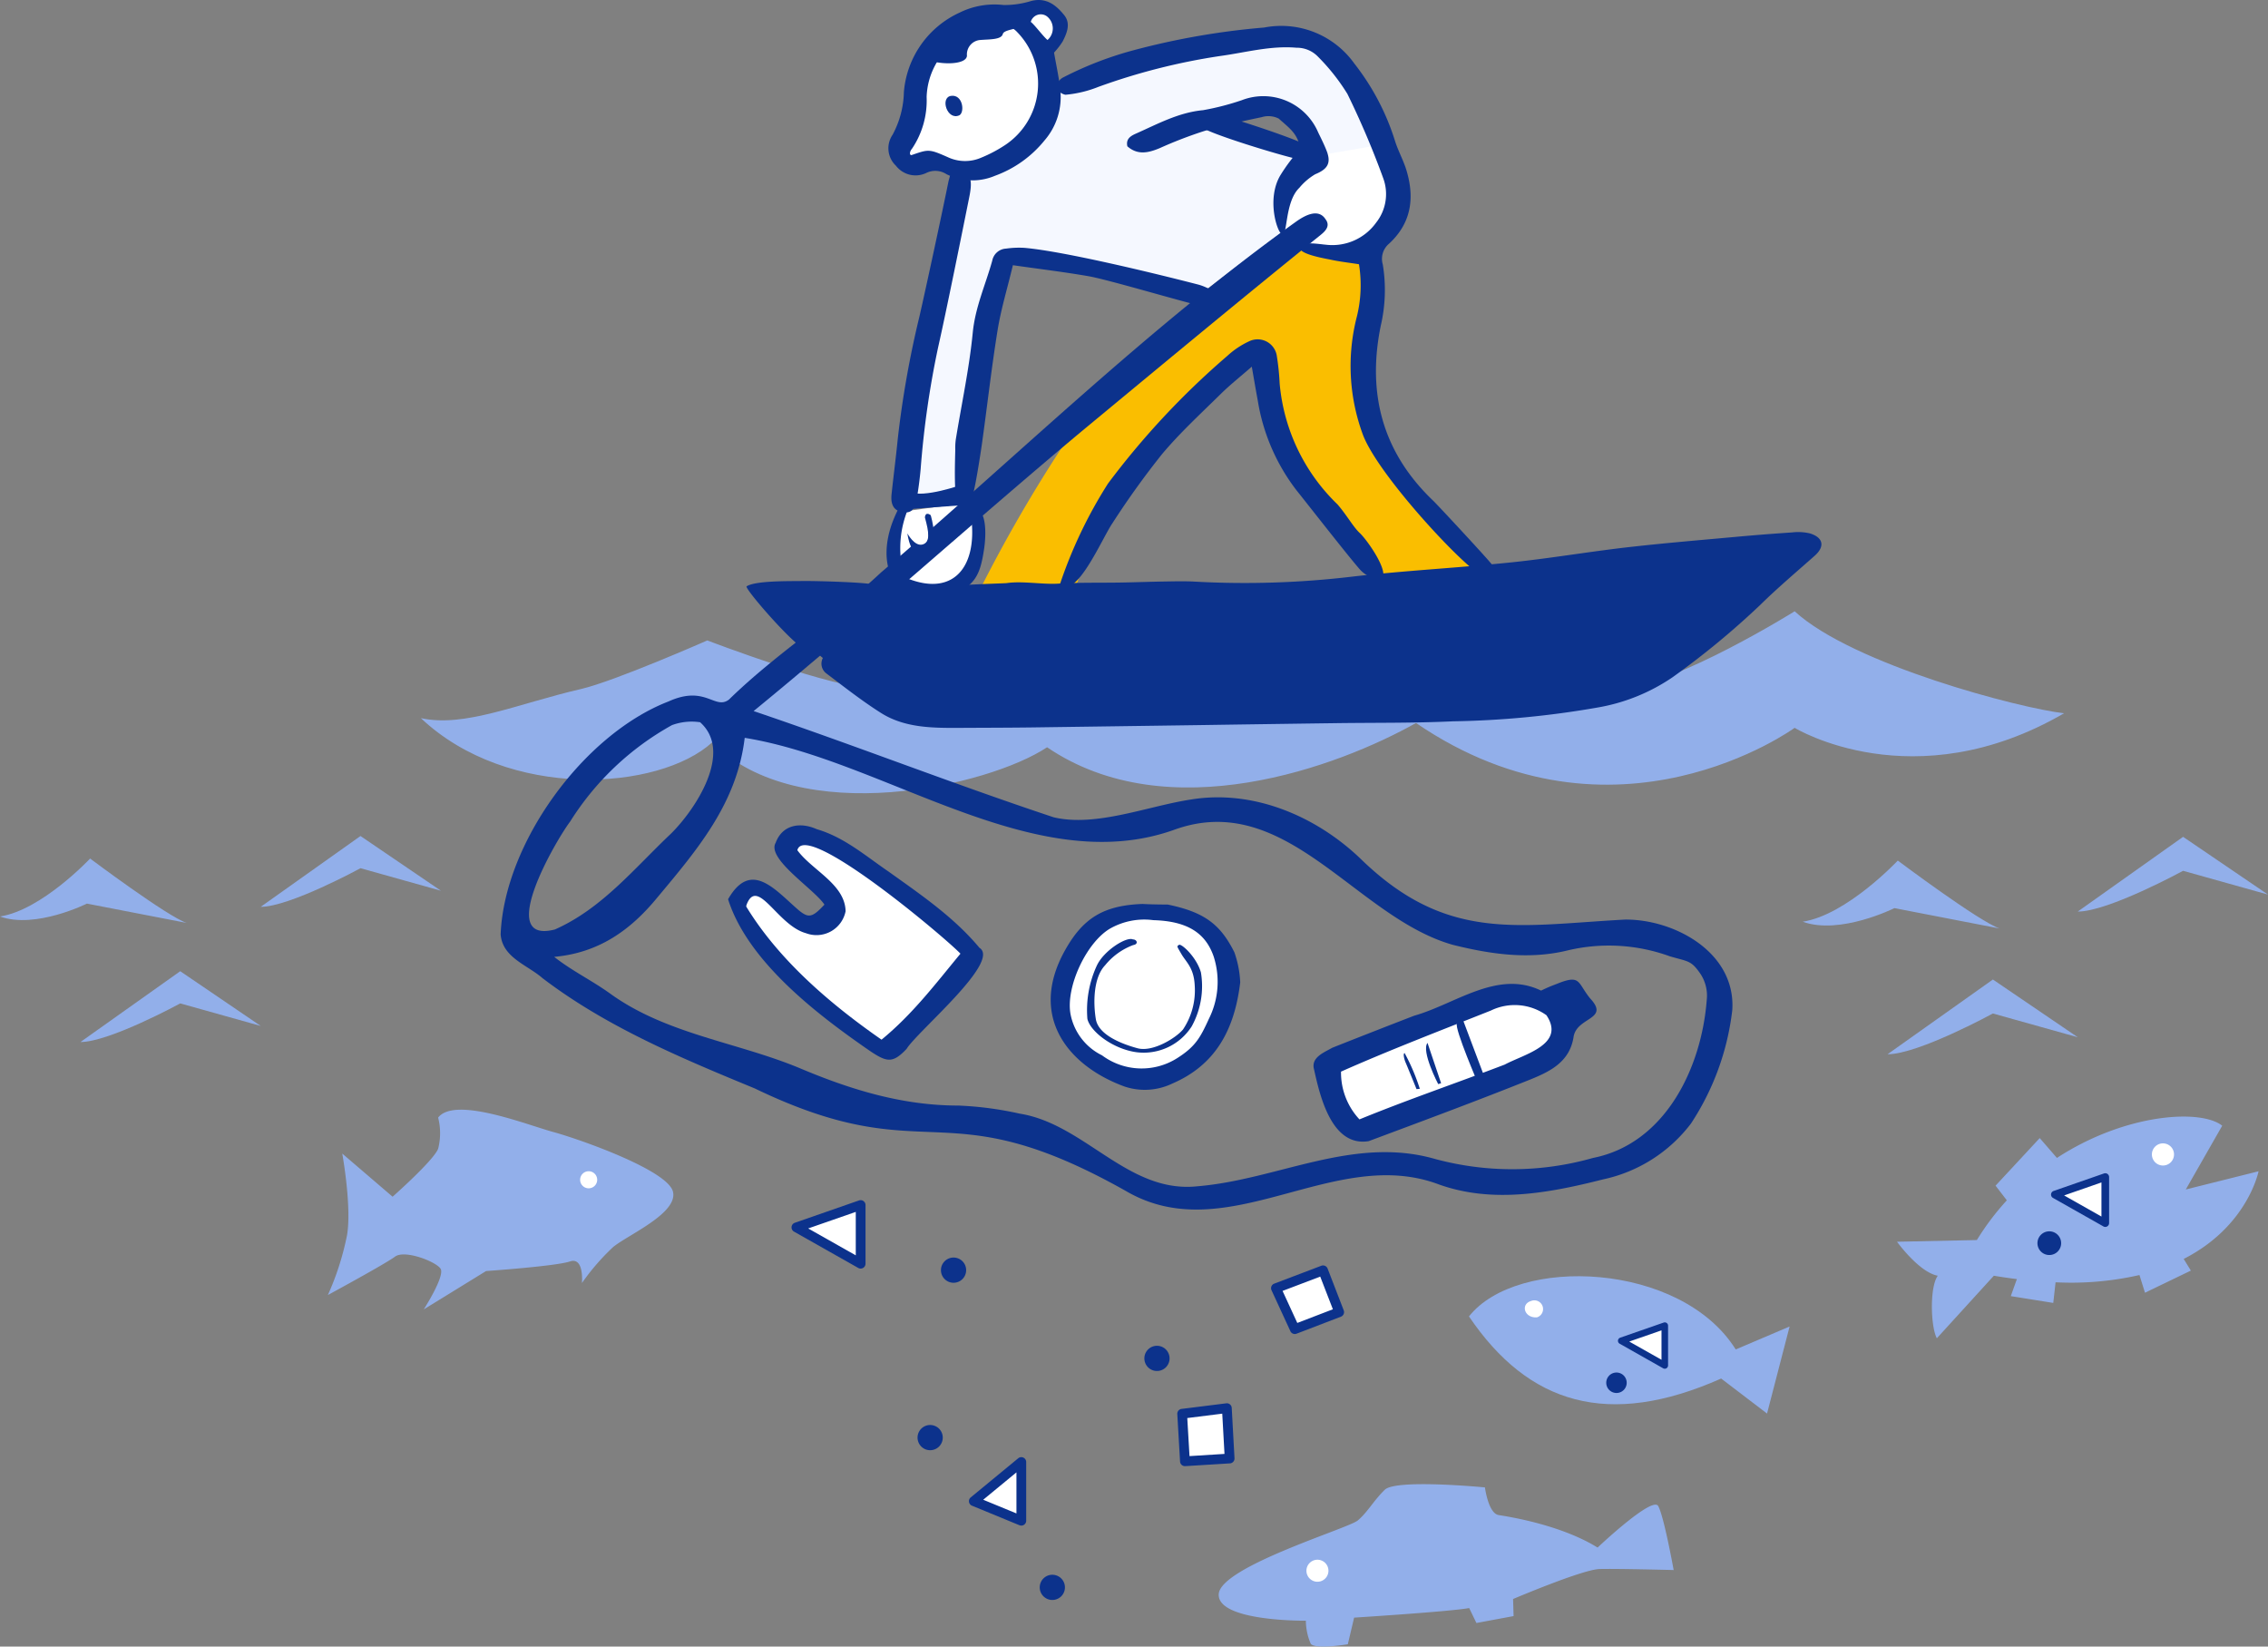 <svg xmlns="http://www.w3.org/2000/svg" xmlns:xlink="http://www.w3.org/1999/xlink" width="246.017" height="178.564" viewBox="0 0 246.017 178.564">
  <rect x="0" y="0" width="246.017" height="178.564" fill="#808080" stroke="none"/>
  <defs>
    <clipPath id="clip-path">
      <rect id="Rectangle_642" data-name="Rectangle 642" width="246.017" height="178.564" fill="none"/>
    </clipPath>
  </defs>
  <g id="Group_1624" data-name="Group 1624" clip-path="url(#clip-path)">
    <path id="Path_1241" data-name="Path 1241" d="M298.709,149.191c4.789-.736,10.316-6.631,10.316-6.631s8.842,6.631,11.053,7.368l-11.421-2.211s-5.894,2.947-9.947,1.474" transform="translate(-103.166 -49.236)" fill="#92afea"/>
    <path id="Path_1242" data-name="Path 1242" d="M344.295,146.725l11.421-8.1,9.211,6.263-9.211-2.579s-8.105,4.421-11.421,4.421" transform="translate(-118.91 -47.875)" fill="#92afea"/>
    <path id="Path_1243" data-name="Path 1243" d="M312.779,170.362l11.421-8.1,9.211,6.263-9.211-2.579s-8.1,4.421-11.421,4.421" transform="translate(-108.025 -56.039)" fill="#92afea"/>
    <path id="Path_1244" data-name="Path 1244" d="M353.561,190.9l-7.9,1.976,3.951-6.915c-2.3-1.838-10.494-1.354-17.929,3.493l-1.866-2.152-4.791,5.16,1.223,1.59a28.177,28.177,0,0,0-3.25,4.307l-8.663.184s2.4,3.318,4.423,3.686c-.921,1.29-.748,5.635-.1,6.78l6.18-6.78q1.289.215,2.5.364l-.66,1.848,4.608.737.249-2.238a33.279,33.279,0,0,0,9.1-.787l.6,1.919,4.976-2.4-.778-1.264c6.959-3.544,8.122-9.512,8.122-9.512" transform="translate(-108.562 -63.883)" fill="#92afea"/>
    <path id="Path_1245" data-name="Path 1245" d="M356.573,190.608a1.2,1.2,0,1,0,1.2-1.2,1.2,1.2,0,0,0-1.2,1.2" transform="translate(-123.15 -65.415)" fill="#fff"/>
    <path id="Path_1246" data-name="Path 1246" d="M345.963,194.985v4.994l-5.469-3.091Z" transform="translate(-117.597 -67.342)" fill="#fff"/>
    <path id="Path_1247" data-name="Path 1247" d="M345.54,200.121l-5.469-3.091a.415.415,0,0,1,.068-.753l5.469-1.9a.415.415,0,0,1,.551.392v4.993a.415.415,0,0,1-.619.361m-4.262-3.362,4.051,2.29v-3.7Z" transform="translate(-117.378 -67.123)" fill="#0c328c"/>
    <path id="Path_1248" data-name="Path 1248" d="M337.61,205.266a1.285,1.285,0,1,0,1.286-1.286,1.285,1.285,0,0,0-1.286,1.286" transform="translate(-116.601 -70.449)" fill="#0c328c"/>
    <path id="Path_1249" data-name="Path 1249" d="M138.94,199.624v6.364l-6.97-3.94Z" transform="translate(-45.579 -68.944)" fill="#fff"/>
    <path id="Path_1250" data-name="Path 1250" d="M138.4,206.17l-6.97-3.94a.529.529,0,0,1,.086-.96l6.97-2.425a.529.529,0,0,1,.7.5v6.364a.529.529,0,0,1-.789.46m-5.431-4.285,5.162,2.918V200.09Z" transform="translate(-45.3 -68.666)" fill="#0c328c"/>
    <path id="Path_1251" data-name="Path 1251" d="M166.519,242.2v6.364l-5.152-2.121Z" transform="translate(-55.732 -83.65)" fill="#fff"/>
    <path id="Path_1252" data-name="Path 1252" d="M166.038,248.776l-5.151-2.121a.529.529,0,0,1-.135-.9l5.151-4.243a.529.529,0,0,1,.865.408v6.364a.529.529,0,0,1-.731.489m-3.932-2.763,3.605,1.485v-4.453Z" transform="translate(-55.453 -83.371)" fill="#0c328c"/>
    <path id="Path_1253" data-name="Path 1253" d="M201.034,238.729l-.3-5.455-4.849.606.3,5.152Z" transform="translate(-67.652 -80.566)" fill="#fff"/>
    <path id="Path_1254" data-name="Path 1254" d="M195.555,239.149a.529.529,0,0,1-.177-.365l-.3-5.152a.529.529,0,0,1,.463-.556l4.849-.606a.528.528,0,0,1,.593.5l.3,5.455a.529.529,0,0,1-.495.557l-4.849.3h-.033a.53.53,0,0,1-.351-.133m4.4-5.558-3.795.475.243,4.127,3.794-.237Z" transform="translate(-67.373 -80.287)" fill="#0c328c"/>
    <path id="Path_1255" data-name="Path 1255" d="M216.535,210.438l-5.107,1.94,2.045,4.438,4.819-1.848Z" transform="translate(-73.021 -72.679)" fill="#fff"/>
    <path id="Path_1256" data-name="Path 1256" d="M212.713,216.757l-2.045-4.438a.528.528,0,0,1,.293-.715l5.107-1.94a.53.53,0,0,1,.681.3L218.5,214.5a.528.528,0,0,1-.3.685l-4.818,1.847a.521.521,0,0,1-.189.035.529.529,0,0,1-.481-.308m3.239-5.918-4.086,1.552,1.6,3.473,3.86-1.481Z" transform="translate(-72.742 -72.4)" fill="#0c328c"/>
    <path id="Path_1257" data-name="Path 1257" d="M155.918,209.691a1.367,1.367,0,1,0,1.367-1.367,1.367,1.367,0,0,0-1.367,1.367" transform="translate(-53.85 -71.949)" fill="#0c328c"/>
    <path id="Path_1258" data-name="Path 1258" d="M152.04,237.431a1.367,1.367,0,1,0,1.367-1.367,1.367,1.367,0,0,0-1.367,1.367" transform="translate(-52.51 -81.53)" fill="#0c328c"/>
    <path id="Path_1259" data-name="Path 1259" d="M172.286,262.24a1.367,1.367,0,1,0,1.367-1.367,1.367,1.367,0,0,0-1.367,1.367" transform="translate(-59.503 -90.098)" fill="#0c328c"/>
    <path id="Path_1260" data-name="Path 1260" d="M189.623,224.307a1.367,1.367,0,1,0,1.367-1.367,1.367,1.367,0,0,0-1.367,1.367" transform="translate(-65.49 -76.997)" fill="#0c328c"/>
    <path id="Path_1261" data-name="Path 1261" d="M87.122,109.691c3.628-.837,13.691-5.266,13.691-5.266s13.69,5.266,18.429,5.266,17.9-6.318,17.9-6.318,14.744,5.792,19.482,6.318,19.483-7.372,19.483-7.372,17.376,7.9,23.695,7.372,18.956-8.425,18.956-8.425c6.319,5.792,24.489,10.531,29.228,11.058-16.323,9.478-29.228,1.58-29.228,1.58s-19.482,14.217-41.071-.526c-8.425,4.739-26.855,11.584-40.019,2.632-6.318,4.213-26.855,8.952-36.333-.526-5.792,5.266-22.115,6.318-31.594-2.633,4.739,1.053,10.531-1.58,17.376-3.159" transform="translate(-24.088 -34.974)" fill="#92afea"/>
    <path id="Path_1262" data-name="Path 1262" d="M150.024,14.325c-1.576,1.175-2.486,2.934,1.239,3.24A7.9,7.9,0,0,1,155.49,19c1.476,1.036,6.125-.524,8.013-2.684,2.3-2.628,2.806-6.935,1.611-11.143a1.911,1.911,0,0,0,.5-2.992,2.874,2.874,0,0,0-3.407.111c-3.316-.15-7.039.009-9.281,2.521a11.461,11.461,0,0,0-2.9,9.51" transform="translate(-51.341 -0.58)" fill="#fff"/>
    <path id="Path_1263" data-name="Path 1263" d="M165.814,12.313c1.91-1.3,6.578-2.247,8.225-2.867s13.324-3.1,15.653-3.456a9.929,9.929,0,0,1,7.5,2.883C198.508,10.55,202.74,19.3,202.74,19.3l-8.079-.365s-1.649-4.469-3.936-5.035-8.614,1.23-8.614,1.23l10.629,3.741s-2.84,6.14-1.779,8.269l-9.738,7.383s-17.584-4.73-19.452-4.351-4.891,26.38-4.891,26.38l-6.968.223s2.754-19.611,3.372-23.053,2.452-13.305,2.452-13.305,9.62-3.036,10.081-8.1" transform="translate(-51.775 -2.051)" fill="#f5f8ff"/>
    <path id="Path_1264" data-name="Path 1264" d="M216.151,25.115c-3.043.788-5,6.194-3.5,8.807a3.316,3.316,0,0,0,2.181,1.38,27.381,27.381,0,0,0,5.613.574c2.55-.117,3.837-2.986,4.414-5.5s-1.246-6.539-1.246-6.539Z" transform="translate(-73.265 -8.231)" fill="#fff"/>
    <path id="Path_1265" data-name="Path 1265" d="M156.235,83.256l-7.68,1.041a20.142,20.142,0,0,0-.494,5.136c.105,2.78,2.418,4.7,4.779,3.649s3.9-2.411,4.459-4.468-1.064-5.358-1.064-5.358" transform="translate(-51.132 -28.754)" fill="#fff"/>
    <path id="Path_1266" data-name="Path 1266" d="M172.4,78.317c1.183-3.962,4.745-10.579,6.371-13.266s13.442-14.2,14.148-13.166.117,8.539,2.964,12.181,10.171,13.762,10.456,13.022,11.612-1.483,11.612-1.483-11.832-10.323-12.881-14.889a30.791,30.791,0,0,1-.2-12.307c.614-2.482-.685-7.059-.685-7.059L196.467,40l-9.357,7.107s-12.5,9.977-15.2,14.122a158.1,158.1,0,0,0-9.8,16.876Z" transform="translate(-55.991 -13.814)" fill="#fabe00"/>
    <path id="Path_1267" data-name="Path 1267" d="M126.389,96c2.57,4.884,12.289,11.806,15.288,13.358s13.661.617,15.8.241,56.5-1.934,59.345-2.277,10.845-4.939,13.531-6.942,7.7-8.385,7.7-8.385-36.722,3.062-41.208,3.1-70.8.25-70.453.91" transform="translate(-43.651 -31.771)" fill="#0c328c"/>
    <path id="Path_1268" data-name="Path 1268" d="M150.981,95.56c.068-.688.114-1.148.158-1.6.236-.125,4.893-.253,5.067-.279,1.69-.252,3.869.16,5.572.058,2.3-.139,4.612-.082,6.918-.122,1.518-.026,3.036-.086,4.554-.109,1.125-.017,2.254-.05,3.375.012a98.923,98.923,0,0,0,16.949-.527c5.763-.669,11.581-.962,17.356-1.558,4.194-.433,8.35-1.147,12.537-1.63,3.926-.452,7.871-.776,11.81-1.137q3.056-.28,6.121-.483a5.6,5.6,0,0,1,1.957.109c1.463.454,1.62,1.432.509,2.419-1.983,1.76-4.019,3.476-5.9,5.325a88.394,88.394,0,0,1-9.523,7.855,20.593,20.593,0,0,1-8.248,3.3,99.315,99.315,0,0,1-15.547,1.475c-4.214.2-8.446.142-12.67.2q-7.443.1-14.886.212-9.114.129-18.23.253c-2.5.031-4.995.033-7.492.046-3.056.016-6.159.052-8.805-1.628-2.052-1.3-3.956-2.8-5.886-4.257a1.319,1.319,0,0,1-.331-1.811c2.384.111,3.907,1.64,5.694,2.717,1.65,1,3.24,2.158,5.357,2.162,2.772,0,5.543-.035,8.315-.037,6.608-.007,13.218.035,19.825-.016,5.814-.044,11.628-.156,17.439-.3,1.844-.046,3.677-.329,5.52-.449,3.09-.2,6.184-.369,9.277-.534,3.3-.177,6.595-.446,9.9-.471,4.1-.031,7.312-1.752,10.308-4a87.284,87.284,0,0,0,9.874-8.556,2,2,0,0,0,.244-.556c-2.293.319-4.481.721-6.693.91-3.877.331-7.772.492-11.652.8-3.81.3-7.61.7-11.417,1.028-1.247.109-2.506.113-3.753.224-4.654.412-9.3.923-13.962,1.249-2.882.2-5.79.179-8.686.179-4.166,0-8.332-.071-12.5-.115-1.779-.019-3.562-.131-5.335-.054-2.3.1-4.959-.037-7.257.137-.315.024-5.27-.4-5.863-.429" transform="translate(-47.016 -30.446)" fill="#0c328c"/>
    <path id="Path_1269" data-name="Path 1269" d="M207.859,30.152c-1.151-.178-2.107-.285-3.043-.488-.515-.111-3.45-.589-3.368-1.316.086-.755,2.194-.356,2.813-.315a5.846,5.846,0,0,0,5.464-2.4,4.981,4.981,0,0,0,.759-4.824,92.965,92.965,0,0,0-3.88-9.127A22.117,22.117,0,0,0,203.368,7.6a3.15,3.15,0,0,0-2.28-.926c-2.816-.247-5.513.517-8.253.892a68.159,68.159,0,0,0-13.248,3.354,12.594,12.594,0,0,1-3.566.853,1.34,1.34,0,0,1-1-.841c-.047-.313.408-.886.772-1.047a38.193,38.193,0,0,1,7.248-2.84,80.835,80.835,0,0,1,14.54-2.563,9.731,9.731,0,0,1,9.764,3.892,26.238,26.238,0,0,1,4.427,8.42c.344,1.09.92,2.109,1.246,3.2.894,2.991.515,5.713-1.9,7.932a2.142,2.142,0,0,0-.678,2.242,17.016,17.016,0,0,1-.217,6.649c-1.5,7.347.185,13.737,5.691,18.985.48.458,6.015,6.411,6.392,6.948.164.233-2.034.522-2.343.262-3.039-2.557-10.265-10.575-11.688-14.4a21.452,21.452,0,0,1-.643-12.793,14.192,14.192,0,0,0,.226-5.67" transform="translate(-60.447 -1.497)" fill="#0c328c"/>
    <path id="Path_1270" data-name="Path 1270" d="M165.174,5.707c.241,1.394.533,2.689.674,4a7.186,7.186,0,0,1-1.716,5.532,12.3,12.3,0,0,1-5.374,3.826,6.239,6.239,0,0,1-5.252-.177,2.234,2.234,0,0,0-2.2-.128,2.687,2.687,0,0,1-3.283-.788,2.592,2.592,0,0,1-.373-3.342,10.17,10.17,0,0,0,1.235-4.643,10.4,10.4,0,0,1,6.034-8.614A8.518,8.518,0,0,1,159.7.544a9.822,9.822,0,0,0,3-.439c1.623-.412,2.7.449,3.576,1.539.729.9.3,1.942-.17,2.857a8.39,8.39,0,0,1-.934,1.205M149.7,16.823c1.855-.634,1.88-.69,3.923.209a4.4,4.4,0,0,0,3.663.061,14.9,14.9,0,0,0,2.546-1.342A8,8,0,0,0,161.194,3.5a2.372,2.372,0,0,0-1.716-.782A7.426,7.426,0,0,0,154.253,4.7a7.789,7.789,0,0,0-2.9,5.82,9.347,9.347,0,0,1-1.583,5.6c-.3.348-.276.724-.075.7M162.649,2.371c.432.334,1.386,1.629,1.818,1.964a1.662,1.662,0,0,0-.084-2.575,1.127,1.127,0,0,0-1.733.611" transform="translate(-50.838 0)" fill="#0c328c"/>
    <path id="Path_1271" data-name="Path 1271" d="M210.508,82.246a3.266,3.266,0,0,1-2.453-1.193c-1.345-1.552-5.518-6.9-6.8-8.5a21.576,21.576,0,0,1-4.175-9.7c-.211-1.125-.4-2.254-.648-3.672-1.191,1.04-2.3,1.917-3.307,2.9-2.19,2.158-4.47,4.249-6.442,6.6a90.582,90.582,0,0,0-5.369,7.477c-1.165,1.715-3.9,8.264-5.721,6.7a49.716,49.716,0,0,1,5.245-11.008A86.745,86.745,0,0,1,193.79,58a9.146,9.146,0,0,1,2.383-1.585,2.106,2.106,0,0,1,2.958,1.508,26.683,26.683,0,0,1,.325,3.1,20.726,20.726,0,0,0,6.286,13.106c1.04,1.219,1.7,2.441,2.41,3.1.761.706,3.271,4.224,2.357,5.014" transform="translate(-60.646 -19.417)" fill="#0c328c"/>
    <path id="Path_1272" data-name="Path 1272" d="M164.522,42.931c-.613,2.558-1.3,4.8-1.667,7.088-.661,4.1-1.121,8.231-1.7,12.346-.072.511-.842,5.737-1.184,6.039a1.823,1.823,0,0,1-1.3.52c-.636-.056-.4-5.408-.4-6.009a6.707,6.707,0,0,1,.056-1.083c.628-3.862,1.461-7.7,1.841-11.591.27-2.769,1.394-5.211,2.115-7.805a1.609,1.609,0,0,1,1.51-1.307,9.981,9.981,0,0,1,1.98-.081c4.379.38,14.488,2.855,18.751,3.955a5.48,5.48,0,0,1,1.019.367.986.986,0,0,1,.613,1.323,1.03,1.03,0,0,1-1.327.621c-2.113-.473-9.989-2.825-12.121-3.194-2.6-.45-5.224-.766-8.191-1.19" transform="translate(-54.65 -14.17)" fill="#0c328c"/>
    <path id="Path_1273" data-name="Path 1273" d="M154.08,28.937c2.165-.586,2.521.122,2.076,2.34-.771,3.841-2.517,12.5-3.384,16.32a99.406,99.406,0,0,0-1.894,13.2c-.1,1.08-.238,2.16-.426,3.228-.2,1.168-.614,1.547-1.409,1.459-1.007-.112-1.449-.74-1.32-1.961.209-1.979.469-3.953.665-5.934a107.1,107.1,0,0,1,2.358-13.342c.727-3.17,2.486-11.349,3.128-14.538.047-.234.121-.462.2-.775" transform="translate(-51.012 -9.926)" fill="#0c328c"/>
    <path id="Path_1274" data-name="Path 1274" d="M205.563,21.643c-.347-1.668-1.1-2.14-2.361-3.265a2.505,2.505,0,0,0-1.855-.149c-2.118.443-4.237.91-6.309,1.527a46.346,46.346,0,0,0-4.712,1.817c-1.233.52-2.41.808-3.539-.185-.183-.8.357-1.123.913-1.37,2.363-1.046,4.631-2.3,7.3-2.549a28.418,28.418,0,0,0,4.194-1.081,6.471,6.471,0,0,1,8.3,3.512c.319.649.642,1.3.905,1.97.527,1.345.1,2-1.235,2.547a6.537,6.537,0,0,0-1.714,1.463c-1.645,1.557-1.244,5.442-1.923,5.028-.551-.336-1.62-3.851-.164-6.344a19.035,19.035,0,0,1,2.2-2.92" transform="translate(-64.498 -5.521)" fill="#0c328c"/>
    <path id="Path_1275" data-name="Path 1275" d="M147.5,92.044c.341.2,1.4-.528,1.731-.391,5.419,2.252,8.115-1.589,6.873-7.721,1.929-.232,1.839,2.891,1.587,4.588-.426,2.867-.978,3.838-3.384,5.04a8.17,8.17,0,0,1-1.875.636c-1.459.322-4.154-.454-4.931-2.152" transform="translate(-50.944 -28.984)" fill="#0c328c"/>
    <path id="Path_1276" data-name="Path 1276" d="M110.39,89.319c11.123,3.764,21.511,7.85,32.553,11.52,4.59,1.093,10.246-1.227,14.9-1.929,6.755-1.106,13.569,1.8,18.4,6.435,9.365,9.114,17.059,7.207,28.7,6.586,5.4-.026,12.021,3.6,11.611,9.82a28.265,28.265,0,0,1-4.476,12.294,16.211,16.211,0,0,1-9.532,6.06c-5.856,1.484-11.98,2.631-17.8.556-11.451-4.328-22.966,7.166-33.991.691-20.067-11.285-21.211-1.95-40.238-11.11-8.005-3.3-16.072-6.667-23.013-11.952-1.656-1.449-4.345-2.22-4.549-4.749.391-9.888,8.978-21.7,18.219-25.267,4.006-1.816,5.02.966,6.547-.2,5.15-5.027,11.256-8.875,16.511-13.8,14.937-12.761,29.024-26.578,45.016-38.036.925-.656,2.4-1.478,3.184-.256.521.679.065,1.224-.5,1.681-8.732,7.039-17.359,14.209-26,21.357-12,10.043-23.4,20.36-35.535,30.3M88.751,115.966c1.942,1.532,4.042,2.532,6.034,3.957,6.105,4.434,13.741,5.279,20.56,8.1,5.553,2.349,11.18,4.082,17.293,4.079a37.284,37.284,0,0,1,6.615.874c7.086,1.126,11.741,8.684,19.284,7.879,8.724-.723,16.876-5.494,25.741-2.973a32.039,32.039,0,0,0,17.169-.1c7.825-1.548,11.764-9.738,12.335-17.1a4.279,4.279,0,0,0-.791-3.022c-.937-1.324-1.3-1.178-3.221-1.749a19.345,19.345,0,0,0-11.029-.645c-4.211,1.038-8.408.425-12.492-.593-10.568-2.974-18.123-16.956-30.327-12.443-15.176,5.331-31.27-7.552-46.493-10.006-.845,7.142-5.185,12.174-9.528,17.377-2.845,3.453-6.283,5.945-11.149,6.376m15.826-25.447a6.179,6.179,0,0,0-3.039.315A30.488,30.488,0,0,0,90.5,101.295c-1.5,1.966-8.182,13.385-1.665,11.713,5.118-2.262,8.639-6.661,12.622-10.418,2.65-2.636,6.765-8.853,3.119-12.072" transform="translate(-28.649 -12.209)" fill="#0c328c"/>
    <path id="Path_1277" data-name="Path 1277" d="M152.036,85.049c.636,1.691.943,3.567-.479,3.5s-1.457-2.188-1.457-2.188Z" transform="translate(-51.84 -29.374)" fill="#fff"/>
    <path id="Path_1278" data-name="Path 1278" d="M158.2,17.968c-1.336.659-2.166-1.923-.921-2.093s1.5,1.7.921,2.093" transform="translate(-54.108 -5.479)" fill="#0c328c"/>
    <path id="Path_1279" data-name="Path 1279" d="M154.035,7.375c1.745.457,3.9.3,3.935-.579a1.568,1.568,0,0,1,1.464-1.7c1.013-.081,2.271-.024,2.425-.647s2.671-.51,1.567-1.19-3.324-1.789-5.28-.365-5.575,3.405-4.111,4.48" transform="translate(-53.082 -0.761)" fill="#0c328c"/>
    <path id="Path_1280" data-name="Path 1280" d="M138.748,162.216c-2.122-.486-13.214-10.788-14.594-13.524s.2-4.336.2-4.336l6.352,3.629s2.577-1.555,2.607-2.221-4.761-5.562-4.761-5.562.6-2.145,1.91-1.585a78.835,78.835,0,0,1,8.96,5.083c.962.878,8.824,8.084,8.824,8.084s-7.674,10.848-9.493,10.431" transform="translate(-42.684 -47.842)" fill="#fff"/>
    <path id="Path_1281" data-name="Path 1281" d="M131.093,145.323c-1.1-1.677-6.308-4.967-5.289-6.705.736-1.976,2.667-2.277,4.466-1.471,2.977.869,5.29,2.9,7.777,4.592,3.487,2.494,7.091,4.941,9.858,8.264,2.38,1.49-6.708,9.039-7.9,10.967-1.506,1.6-2.156,1.441-3.964.229-5.7-3.929-13.254-9.685-15.4-16.459,2.506-4.36,5.129-.977,7.691,1.216,1.058.855,1.459.765,2.765-.632m-2.933-5.888c1.591,2.167,5.171,3.676,5.225,6.608a3.218,3.218,0,0,1-4.3,2.378c-3.146-.856-5.318-6.366-6.5-2.924,3.514,5.782,9.069,10.56,14.7,14.471,3.385-2.78,5.842-6.041,8.559-9.324-1.527-1.63-16.866-14.59-17.695-11.21" transform="translate(-41.665 -47.223)" fill="#0c328c"/>
    <path id="Path_1282" data-name="Path 1282" d="M185.033,169.7c-5.957-.831-10.276-4.773-9.978-7.194s.864-6.705,3.226-9.222,8.149-2.067,10.189-1.6,5.39,5.114,5.305,6.984-1.765,10.037-8.741,11.033" transform="translate(-60.454 -52.262)" fill="#fff"/>
    <path id="Path_1283" data-name="Path 1283" d="M194.66,158.247c-.619,5.185-2.708,8.974-7.369,10.978a6.9,6.9,0,0,1-5.187.319c-6.065-2.215-10.456-7.539-6.478-14.719,1.968-3.551,4.207-4.923,8.445-5.079.679.047,2.04.065,2.722.065,3.963.817,5.711,2.133,7.234,5.181a11.291,11.291,0,0,1,.633,3.255m-9.444-6.745a7.5,7.5,0,0,0-4.731.949c-2.522,1.53-4.741,6.255-4.242,9.19a6.287,6.287,0,0,0,3.422,4.52,7.2,7.2,0,0,0,8.2.28c1.947-1.244,2.465-2.2,3.405-4.254a8.96,8.96,0,0,0,.518-6.715c-.9-2.65-2.96-3.869-6.568-3.968" transform="translate(-60.129 -51.718)" fill="#0c328c"/>
    <path id="Path_1284" data-name="Path 1284" d="M220.272,172.713c-.075,1.652,2.272,6.724,2.981,7.308,0,0,17.962-6.731,19.64-7.207s2.761-4.106,2.761-4.106l-1.361-2.453a8.11,8.11,0,0,0-5.274-1.342c-2.779.427-18.747,7.8-18.747,7.8" transform="translate(-76.075 -56.934)" fill="#fff"/>
    <path id="Path_1285" data-name="Path 1285" d="M242.332,163.478a16.649,16.649,0,0,1,1.684-.721c2.66-1.085,2.224-.171,3.644,1.57,2.194,2.347-1.532,1.972-1.811,4.236-.447,2.662-2.548,3.68-4.612,4.524-5.825,2.334-11.73,4.522-17.6,6.714-3.985.649-5.276-4.793-5.924-7.756-.379-1.307,1.032-1.838,1.976-2.373q4.431-1.758,8.878-3.474c4.484-1.265,9.032-5.018,13.771-2.72m.567,2.66a5.918,5.918,0,0,0-6.015-.5c-5.426,2.156-10.93,4.262-16.257,6.624a7.432,7.432,0,0,0,2,5.18c5.172-2.117,10.534-3.945,15.762-5.946,2.133-1.142,6.641-2.176,4.514-5.36" transform="translate(-75.168 -56.05)" fill="#0c328c"/>
    <path id="Path_1286" data-name="Path 1286" d="M148.3,83.793c-1.723,3.22-1.546,5.666-1.1,6.977s1.382-.44,1.382-.44a11.035,11.035,0,0,1,.642-6.281c.27-.664-.648-.766-.92-.257" transform="translate(-50.732 -28.829)" fill="#0c328c"/>
    <path id="Path_1287" data-name="Path 1287" d="M185.073,155.6c-.66-.336-3.184,1.206-3.935,2.891a11.526,11.526,0,0,0-1,5.723c.306,1.364,2.737,3.253,5.3,3.615a6.183,6.183,0,0,0,6.017-2.8,9.05,9.05,0,0,0,1-5.846c-.477-1.678-2.128-3.164-2.381-2.992s-.251.111.262.994,1.345,1.472,1.443,3.379a7.616,7.616,0,0,1-1.26,4.791c-.78.947-3.3,2.49-4.94,2.048s-4.232-1.418-4.522-3.149-.288-4.493,1-5.846a7.113,7.113,0,0,1,3.045-2.194c.618-.095.42-.619-.033-.615" transform="translate(-62.186 -53.725)" fill="#0c328c"/>
    <path id="Path_1288" data-name="Path 1288" d="M209.793,23.989c-1.155-.117-11.138-3.145-10.793-3.646a4.856,4.856,0,0,1,2.622-.977c.515.024,8.518,2.641,8.945,3.176s.012,1.161-.774,1.447" transform="translate(-68.726 -6.688)" fill="#0c328c"/>
    <path id="Path_1289" data-name="Path 1289" d="M241.4,169.215c-.291.52,2.361,6.665,2.361,6.665l.816-.363-2.616-6.944Z" transform="translate(-83.364 -58.221)" fill="#0c328c"/>
    <path id="Path_1290" data-name="Path 1290" d="M236.455,172.764c-.707.9,1.159,4.468,1.159,4.468l.316-.095Z" transform="translate(-81.609 -59.668)" fill="#0c328c"/>
    <path id="Path_1291" data-name="Path 1291" d="M234.347,178.325a22.15,22.15,0,0,0-1.649-3.874c-.2.041-.032.708.106,1.018s1.187,2.891,1.187,2.891Z" transform="translate(-80.335 -60.25)" fill="#0c328c"/>
    <path id="Path_1292" data-name="Path 1292" d="M129.818,103.506c-1.381-.722-6.392-6.5-6.106-6.682.97-.616,4.453-.553,6.057-.575s7.813.164,7.706.442a1.687,1.687,0,0,1-1.171.89c-.666.158-8.3.19-8.518.84s3.028,3.906,3.028,3.906Z" transform="translate(-42.723 -33.241)" fill="#0c328c"/>
    <path id="Path_1293" data-name="Path 1293" d="M150.625,81.074c1.5.711,5.689-.79,5.689-.79l.237,2.213-6.11.452Z" transform="translate(-51.958 -27.728)" fill="#0c328c"/>
    <path id="Path_1294" data-name="Path 1294" d="M152.256,85.508c.442,1.6.609,2.7-.26,2.937s-1.637-1.2-1.637-1.2.316,2.924,1.976,2.292.553-4.267.553-4.267-.553-.474-.632.237" transform="translate(-51.93 -29.397)" fill="#0c328c"/>
    <path id="Path_1295" data-name="Path 1295" d="M278.193,216.87l-2.447,9.438-4.978-3.795c-12.242,5.429-20.9,2.8-27.354-6.737,5.228-6.621,22.983-5.911,28.935,3.581Z" transform="translate(-84.069 -73.017)" fill="#92afea"/>
    <path id="Path_1296" data-name="Path 1296" d="M273.367,219.611v4.309l-4.719-2.668Z" transform="translate(-92.783 -75.847)" fill="#fff"/>
    <path id="Path_1297" data-name="Path 1297" d="M273,224.043l-4.719-2.668a.358.358,0,0,1,.058-.65l4.72-1.641a.358.358,0,0,1,.476.338v4.309a.358.358,0,0,1-.178.309.354.354,0,0,1-.18.049.362.362,0,0,1-.177-.046m-3.677-2.9,3.5,1.976v-3.191Z" transform="translate(-92.594 -75.659)" fill="#0c328c"/>
    <path id="Path_1298" data-name="Path 1298" d="M266.158,228.482a1.109,1.109,0,1,0,1.11-1.11,1.11,1.11,0,0,0-1.11,1.11" transform="translate(-91.923 -78.528)" fill="#0c328c"/>
    <path id="Path_1299" data-name="Path 1299" d="M253.981,217.268a.944.944,0,1,0-.628-1.779c-1.179.343-.755,1.874.628,1.779" transform="translate(-87.264 -74.408)" fill="#fff"/>
    <path id="Path_1300" data-name="Path 1300" d="M91.769,192.748c-.52-2.34-10.14-5.72-13-6.5s-10.66-3.9-12.48-1.56a6.826,6.826,0,0,1,0,3.381c-.52,1.3-4.94,5.2-4.94,5.2l-5.46-4.68s1.04,5.72.52,8.84a30.138,30.138,0,0,1-2.08,6.5s6.24-3.38,7.28-4.16,4.42.52,4.94,1.3-1.821,4.42-1.821,4.42l6.76-4.16s7.541-.52,9.1-1.04,1.3,2.34,1.3,2.34a24.882,24.882,0,0,1,3.38-3.9c1.56-1.3,7.02-3.64,6.5-5.98" transform="translate(-18.763 -63.491)" fill="#92afea"/>
    <path id="Path_1301" data-name="Path 1301" d="M97.055,195.876a.925.925,0,1,1,.925-.925.925.925,0,0,1-.925.925" transform="translate(-33.201 -67.011)" fill="#fff"/>
    <path id="Path_1302" data-name="Path 1302" d="M249.618,248.24c-.628-1.135-6.578,4.5-6.578,4.5-3.989-2.468-9.609-3.348-10.733-3.525s-1.488-3-1.488-3-9.641-.935-10.864.255-1.884,2.469-2.942,3.339-14.952,5.026-15.072,8,9.454,2.863,9.454,2.863a6.383,6.383,0,0,0,.53,2.5c.474.65,4.021.054,4.021.054l.683-2.887s10.468-.662,12.484-1.038l.782,1.62,4.033-.75-.056-1.851s7.526-3.2,9.377-3.252,8.043.109,8.043.109-1.047-5.807-1.676-6.942" transform="translate(-69.744 -84.915)" fill="#92afea"/>
    <path id="Path_1303" data-name="Path 1303" d="M217.673,260.769a1.194,1.194,0,1,1,1.194-1.194,1.194,1.194,0,0,1-1.194,1.194" transform="translate(-74.766 -89.237)" fill="#fff"/>
    <path id="Path_1304" data-name="Path 1304" d="M0,148.508c4.539-.7,9.775-6.284,9.775-6.284s8.379,6.284,10.473,6.982L9.426,147.111S3.84,149.9,0,148.508" transform="translate(0 -49.12)" fill="#92afea"/>
    <path id="Path_1305" data-name="Path 1305" d="M43.2,146.172l10.822-7.68,8.728,5.935-8.728-2.444s-7.68,4.189-10.822,4.189" transform="translate(-14.919 -47.831)" fill="#92afea"/>
    <path id="Path_1306" data-name="Path 1306" d="M13.332,168.57l10.822-7.68,8.728,5.934-8.728-2.443s-7.68,4.189-10.822,4.189" transform="translate(-4.604 -55.567)" fill="#92afea"/>
  </g>
</svg>
